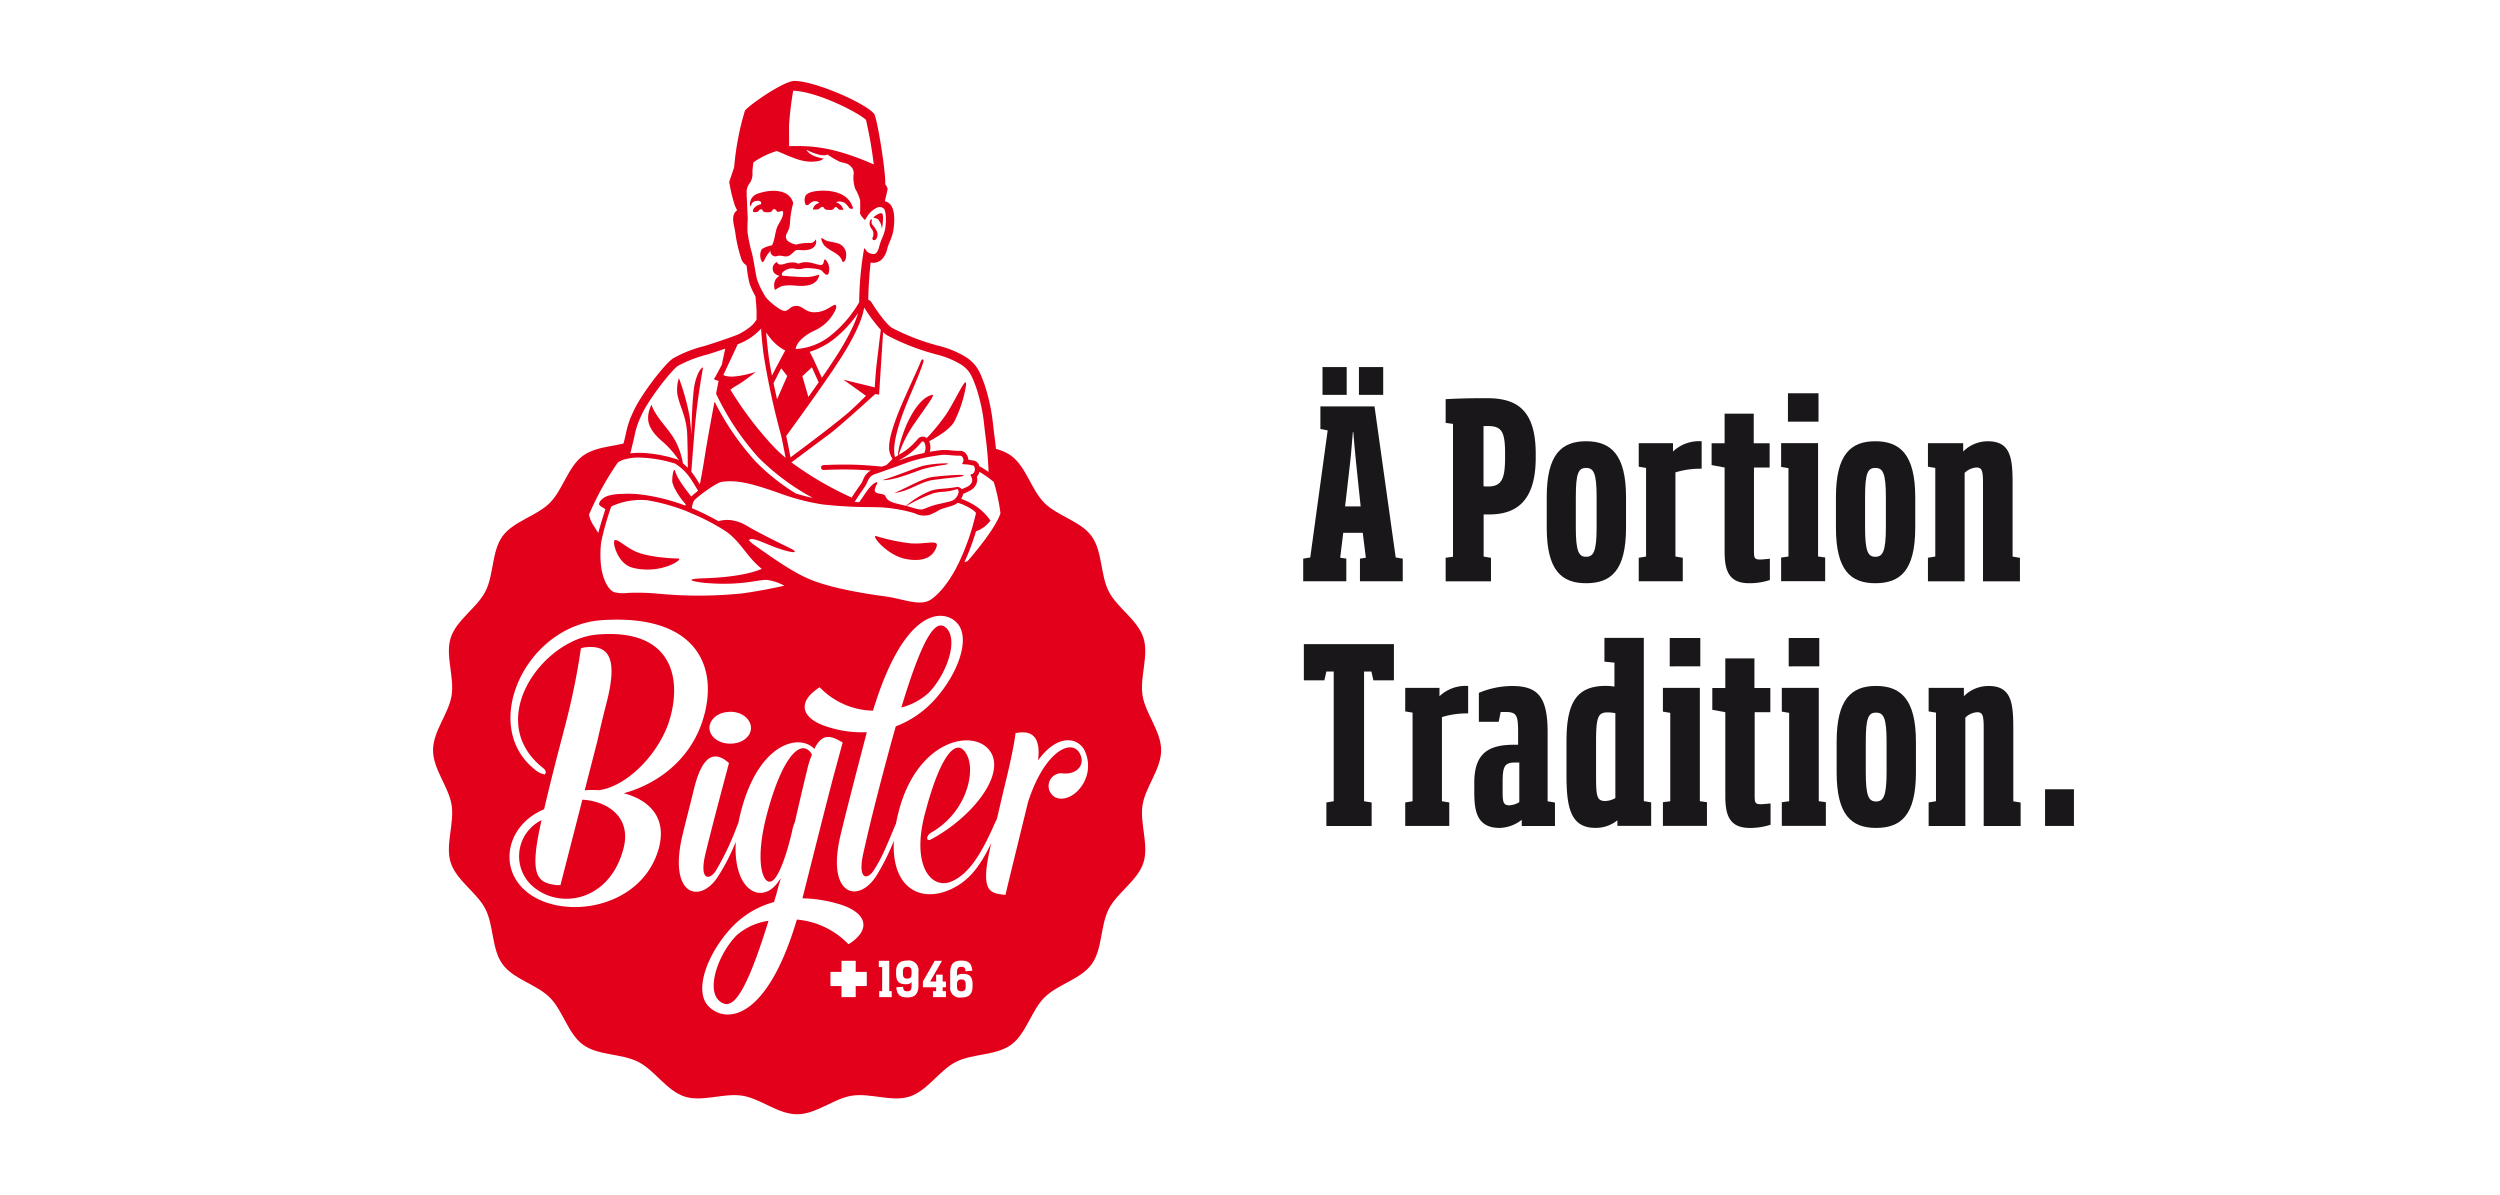 <?xml version="1.0" encoding="UTF-8"?>
<svg xmlns="http://www.w3.org/2000/svg" xmlns:xlink="http://www.w3.org/1999/xlink" width="500" height="239" viewBox="0 0 500 239">
  <rect x="0" y="0" width="500" height="239" fill="#333333" stroke="none"/>
  <defs>
    <clipPath id="clip-Bigler">
      <rect width="500" height="239"></rect>
    </clipPath>
  </defs>
  <g id="Bigler" clip-path="url(#clip-Bigler)">
    <rect width="500" height="239" fill="#fff"></rect>
    <g id="BIGLER_LOGO_MIT-KONTUR-und-Claim_d_pos" transform="translate(61.491 14.802)">
      <g id="Ebene_2" data-name="Ebene 2" transform="translate(23.72 -0.05)">
        <g id="Gruppe_233" data-name="Gruppe 233">
          <path id="Pfad_1337" data-name="Pfad 1337" d="M97.924,209.446c-2.423,0-4.613-1.045-6.732-2.063a16.883,16.883,0,0,0-4.436-1.667,17.53,17.53,0,0,0-4.874.219c-2.3.3-4.662.629-6.9-.1-2.282-.742-4.033-2.409-5.729-4.026a17.349,17.349,0,0,0-3.73-2.988,17.281,17.281,0,0,0-4.662-1.293c-2.282-.424-4.648-.855-6.562-2.253s-3.066-3.518-4.175-5.566a17.248,17.248,0,0,0-2.649-4.019,17.248,17.248,0,0,0-4.019-2.649c-2.048-1.109-4.168-2.246-5.566-4.175s-1.83-4.274-2.253-6.562a17.406,17.406,0,0,0-1.293-4.669,16.97,16.97,0,0,0-2.988-3.73c-1.618-1.7-3.285-3.44-4.026-5.729-.728-2.232-.41-4.606-.1-6.9a17.529,17.529,0,0,0,.219-4.874,17.231,17.231,0,0,0-1.667-4.436c-1.017-2.119-2.063-4.3-2.063-6.732s1.045-4.613,2.063-6.732a16.975,16.975,0,0,0,1.667-4.436,17.529,17.529,0,0,0-.219-4.874c-.3-2.3-.622-4.669.1-6.9.742-2.282,2.409-4.033,4.026-5.729a17.348,17.348,0,0,0,2.988-3.73,17.26,17.26,0,0,0,1.293-4.669c.424-2.282.862-4.648,2.253-6.562s3.518-3.066,5.566-4.175a17.248,17.248,0,0,0,4.019-2.649,17.151,17.151,0,0,0,2.649-4.026c1.109-2.048,2.246-4.168,4.175-5.566s4.281-1.829,6.569-2.253c.4-.078.812-.148,1.208-.233.134-.551.219-.947.29-1.286a18.7,18.7,0,0,1,1.441-4.281c1.384-3.249,6.28-9.84,8.441-11.373a25.456,25.456,0,0,1,6.7-2.7c.3-.092.565-.17.749-.226,3.044-.975,5.609-1.893,6.011-2.1,2.056-1.123,2.486-1.745,2.691-2.048,0-.007.014-.021.021-.028,0-.3.014-.671.007-.982-.007-.848-.134-2.225-.191-2.811a15.483,15.483,0,0,1-1.1-2.409,21.253,21.253,0,0,1-.622-3.369l-.064-.141a3.388,3.388,0,0,1-1-1.554,29.158,29.158,0,0,1-1.264-5.545l-.064-.374c-.049-.2-.106-.494-.155-.8a5,5,0,0,1,.3-3.68v-.021c-.2-.389-.487-1.243-1.208-4.817l-.141-.678.982-2.924.162-1.095a56.294,56.294,0,0,1,2.1-10.5c.48-1.582,8.413-6.845,11.125-7a13.866,13.866,0,0,1,2.8.36,9.006,9.006,0,0,1,1.074.268c4.591,1.222,11.549,4.38,13.237,6.449,1.017,1.173,2.465,11.62,2.543,14.544a5.657,5.657,0,0,1,.41.862l.127.353-.071.374c-.078.41-.177.883-.318,1.49,2.126,1.526,1.716,5.4,1.434,7a10.93,10.93,0,0,1-.756,2.324,9.323,9.323,0,0,0-.417,1.151c-.692,2.889-2.338,3.708-3.454,3.92-.141,1.483-.275,3.362-.325,5.34a3.254,3.254,0,0,1,.466.565,20.081,20.081,0,0,0,3.624,4.613,43.04,43.04,0,0,0,8.5,3.3l.417.12a20.428,20.428,0,0,1,6.039,2.529,9.957,9.957,0,0,1,3.92,5.5l.177.452a38.675,38.675,0,0,1,1.808,8.307c.057.544.134,1.215.226,1.964.085.7.17,1.42.254,2.147a9.513,9.513,0,0,1,2.571,1.293c1.928,1.4,3.066,3.518,4.175,5.566a17.248,17.248,0,0,0,2.649,4.019,17.248,17.248,0,0,0,4.019,2.649c2.048,1.109,4.168,2.253,5.566,4.175s1.829,4.274,2.253,6.562a17.406,17.406,0,0,0,1.293,4.669,16.97,16.97,0,0,0,2.988,3.73c1.618,1.7,3.285,3.44,4.026,5.729.728,2.232.41,4.606.1,6.9a17.529,17.529,0,0,0-.219,4.874,17.231,17.231,0,0,0,1.667,4.436c1.017,2.119,2.063,4.3,2.063,6.732s-1.045,4.613-2.063,6.732a16.974,16.974,0,0,0-1.667,4.436h0a17.529,17.529,0,0,0,.219,4.874c.3,2.3.622,4.669-.1,6.9-.742,2.282-2.409,4.033-4.026,5.729a17.349,17.349,0,0,0-2.988,3.73,17.26,17.26,0,0,0-1.293,4.669c-.424,2.282-.862,4.648-2.253,6.562s-3.518,3.066-5.566,4.175a11.956,11.956,0,0,0-6.668,6.668c-1.109,2.048-2.253,4.168-4.175,5.566s-4.274,1.829-6.562,2.253a17.281,17.281,0,0,0-4.662,1.293,16.969,16.969,0,0,0-3.73,2.988c-1.688,1.618-3.44,3.285-5.729,4.026-2.232.728-4.606.41-6.9.1a17.529,17.529,0,0,0-4.874-.219,17.232,17.232,0,0,0-4.436,1.667c-2.119,1.017-4.3,2.063-6.725,2.063Zm-12.545-6.612a11.158,11.158,0,0,1,1.815.134,19.4,19.4,0,0,1,5.206,1.907c1.921.918,3.737,1.787,5.524,1.787s3.6-.869,5.524-1.787a19.074,19.074,0,0,1,5.206-1.907,19.832,19.832,0,0,1,5.672.212c2.077.275,4.04.544,5.672.007,1.681-.544,3.129-1.928,4.662-3.391a19.517,19.517,0,0,1,4.387-3.454,19.556,19.556,0,0,1,5.425-1.547c2.07-.381,4.026-.742,5.425-1.766s2.359-2.783,3.362-4.641a19.716,19.716,0,0,1,3.129-4.669,19.367,19.367,0,0,1,4.669-3.129c1.858-1,3.61-1.95,4.641-3.362s1.384-3.362,1.766-5.432a19.8,19.8,0,0,1,1.547-5.425,19.318,19.318,0,0,1,3.454-4.387c1.462-1.533,2.847-2.981,3.391-4.662.53-1.632.268-3.6-.007-5.672a19.842,19.842,0,0,1-.212-5.672,19.4,19.4,0,0,1,1.907-5.206c.918-1.921,1.787-3.737,1.787-5.524s-.869-3.6-1.787-5.524a19.073,19.073,0,0,1-1.907-5.206,19.833,19.833,0,0,1,.212-5.672c.275-2.077.537-4.04.007-5.672-.544-1.681-1.928-3.129-3.391-4.662a19.516,19.516,0,0,1-3.454-4.387,19.555,19.555,0,0,1-1.547-5.425c-.381-2.07-.742-4.026-1.766-5.432s-2.783-2.359-4.641-3.362a19.717,19.717,0,0,1-4.669-3.129,19.367,19.367,0,0,1-3.129-4.669c-1-1.858-1.95-3.61-3.362-4.641a7.959,7.959,0,0,0-2.592-1.144l-.911-.254-.1-.939c-.106-1.024-.233-2.048-.346-3-.092-.791-.177-1.476-.233-2.034a36.674,36.674,0,0,0-1.646-7.6l-.177-.459c-.685-1.808-1.137-3-2.889-4.2a18,18,0,0,0-5.22-2.147l-.431-.12a45.452,45.452,0,0,1-9.246-3.638c-1.851-1.2-4.45-5.453-4.478-5.5l-.819-.353-.049-.89v-.438c.057-2.825.29-5.481.473-7.2l.162-1.533,1.512.325c.954.2,1.49-.89,1.716-1.815a11.012,11.012,0,0,1,.537-1.526,9.113,9.113,0,0,0,.6-1.78c.374-2.161.141-3.949-.318-4.266a1.407,1.407,0,0,0-.389-.184l-1.264-.381.318-1.286c.191-.77.346-1.427.466-2a2.815,2.815,0,0,0-.17-.268l-.3-.417.042-.509c.148-1.893-1.413-11.641-1.992-13.167C110.929,7.48,105.32,4.6,100.4,3.3a6.777,6.777,0,0,0-.862-.212,11.115,11.115,0,0,0-2.2-.311c-1.554.092-7.48,4.055-8.6,5.248a53.406,53.406,0,0,0-2.006,10.652l-.155.622-.8,2.395a30.729,30.729,0,0,0,.961,4.1l.968,1.95-1,.685c-.36.247-.127,1.286-.028,1.731.064.353.113.586.162.812l.078.445a28.271,28.271,0,0,0,1.109,4.98l.049.134a.738.738,0,0,0,.191.36l.841.706.148,1.081a20.878,20.878,0,0,0,.523,2.981A14.266,14.266,0,0,0,90.8,43.837l.134.24.028.275c.007.085.219,2.119.233,3.341,0,.558-.014,1.307-.021,1.533l-.014.494-.325.374c-.064.078-.113.148-.162.219-.353.509-1.01,1.462-3.652,2.9-1.01.551-6.442,2.289-6.492,2.31-.2.064-.473.148-.8.247a25.37,25.37,0,0,0-5.884,2.3c-1.49,1.052-6.145,7.043-7.495,10.193a15.7,15.7,0,0,0-1.279,3.758c-.078.374-.17.819-.325,1.441l-.4,1.611-.834.191c-.706.162-1.434.3-2.161.431a13.5,13.5,0,0,0-5.439,1.773c-1.413,1.031-2.359,2.783-3.362,4.641a19.717,19.717,0,0,1-3.129,4.669,19.367,19.367,0,0,1-4.669,3.129c-1.858,1-3.61,1.95-4.641,3.362s-1.384,3.355-1.766,5.425a19.8,19.8,0,0,1-1.547,5.425,19.318,19.318,0,0,1-3.454,4.387c-1.462,1.533-2.847,2.981-3.391,4.662-.53,1.632-.268,3.6.007,5.672a19.842,19.842,0,0,1,.212,5.672,19.4,19.4,0,0,1-1.907,5.206c-.918,1.921-1.787,3.737-1.787,5.524s.869,3.6,1.787,5.524a19.074,19.074,0,0,1,1.907,5.206,19.832,19.832,0,0,1-.212,5.672c-.275,2.077-.537,4.04-.007,5.672.544,1.681,1.928,3.129,3.391,4.662a19.516,19.516,0,0,1,3.454,4.387,19.555,19.555,0,0,1,1.547,5.425c.381,2.07.742,4.026,1.766,5.432s2.783,2.359,4.641,3.362a19.717,19.717,0,0,1,4.669,3.129,19.367,19.367,0,0,1,3.129,4.669c1,1.858,1.95,3.61,3.362,4.641s3.355,1.384,5.425,1.766a19.73,19.73,0,0,1,5.425,1.547A19.318,19.318,0,0,1,71.16,199.8c1.533,1.462,2.981,2.847,4.662,3.391,1.632.53,3.6.268,5.672-.007a29.307,29.307,0,0,1,3.864-.346ZM112.243,8.822a.1.1,0,0,0,.028.028C112.264,8.843,112.257,8.829,112.243,8.822ZM88.812,7.8Z" transform="translate(-23.72 0.05)" fill="#fff"></path>
          <g id="Gruppe_232" data-name="Gruppe 232" transform="translate(1.392 1.427)">
            <path id="Pfad_1338" data-name="Pfad 1338" d="M171.316,161.213c0,3.8-3.143,7.311-3.715,10.949-.586,3.737,1.314,8.039.17,11.556-1.166,3.581-5.241,5.948-6.93,9.253-1.709,3.341-1.236,8.024-3.426,11.041s-6.809,4.019-9.451,6.661-3.631,7.247-6.661,9.451-7.7,1.724-11.041,3.426-5.672,5.764-9.253,6.93c-3.518,1.144-7.827-.756-11.556-.17-3.638.572-7.148,3.716-10.949,3.716s-7.311-3.143-10.949-3.716c-3.737-.586-8.039,1.314-11.556.17-3.581-1.166-5.948-5.241-9.253-6.93-3.341-1.709-8.024-1.236-11.041-3.426s-4.019-6.809-6.661-9.451-7.247-3.631-9.451-6.661c-2.19-3.009-1.724-7.7-3.426-11.041-1.688-3.306-5.764-5.672-6.93-9.253-1.144-3.518.756-7.827.17-11.556-.572-3.638-3.716-7.148-3.716-10.949s3.143-7.311,3.716-10.949c.586-3.737-1.314-8.039-.17-11.556,1.166-3.581,5.241-5.948,6.93-9.253,1.709-3.341,1.236-8.024,3.426-11.041s6.809-4.019,9.451-6.661,3.631-7.247,6.661-9.451c3.009-2.19,7.7-1.724,11.041-3.426s5.672-5.764,9.253-6.93c3.518-1.144,7.827.756,11.556.17S94.7,88.4,98.5,88.4s7.311,3.143,10.949,3.716c3.737.586,8.039-1.314,11.556-.17,3.581,1.166,5.948,5.241,9.253,6.93,3.341,1.709,8.024,1.236,11.041,3.426s4.019,6.809,6.661,9.451,7.247,3.631,9.451,6.661c2.19,3.009,1.724,7.7,3.426,11.041,1.688,3.306,5.764,5.672,6.93,9.253,1.144,3.518-.756,7.827-.17,11.556C168.172,153.9,171.316,157.413,171.316,161.213Z" transform="translate(-25.69 -27.348)" fill="#e2001a"></path>
            <g id="Gruppe_229" data-name="Gruppe 229" transform="translate(15.298 106.986)">
              <path id="Pfad_1339" data-name="Pfad 1339" d="M106.337,186.687c2.091.706,4.542.1,5.552-1.519.947-1.618.042-3.525-2.048-4.295-2.034-.706-4.542-.042-5.489,1.575-1.01,1.618-.042,3.525,1.992,4.231Z" transform="translate(-63.967 -161.405)" fill="#fff"></path>
              <path id="Pfad_1340" data-name="Pfad 1340" d="M127.541,221.217a27.717,27.717,0,0,0-7.53-1.222c1.349-5.319,5.4-21.481,6.456-25.309l1.589-5.863s-.24-.12-.657-.353c-1.914-1.067-3.532-1.356-5.008,1.639-3-3.15-11.175-1.208-14.7,12.609-.2.777-.367,1.519-.509,2.246-.1.219-.2.466-.318.749a53.077,53.077,0,0,1-4.2,8.808c-1.307,1.978-3.334,1.865-2.048-3.461,1.7-7.007,4.584-17.589,4.7-18.126,0,0-.36-.3-.841-.657-1.914-1.243-4.365-1.356-6.124,5.7-.643,2.691-1.935,7.657-2.289,9.211-3.052,12.5,3.645,14.085,7.2,8.222a41.609,41.609,0,0,0,3.419-6.711c-.586,9.578,4.938,12.623,8.293,8.272l.713-1.017c-.3,1.074-.65,2.211-.939,3.412a11.308,11.308,0,0,0-.41,1.377,18.051,18.051,0,0,0-8.519,5.114c-4.754,5.1-7.593,12.517-4.648,15.667,3.362,3.567,11.662,3.172,17.723-17.278a16.276,16.276,0,0,1,10.3,4.909c.057.064.24-.12.537-.3,4.111-2.889,2.9-6.047-2.183-7.636ZM103.376,240.5c-2.7-2.38-.1-9.494,3.468-13.1a12.2,12.2,0,0,1,6.379-2.9C108.214,240.72,105.657,242.464,103.376,240.5Zm15.13-35.8a8.83,8.83,0,0,0-.586,1.978c-1.116,4.726-2.352,8.024-3.426,9.338-1.957,2.515-4.429-2.253-1.554-12.969,3-11.3,6.8-15.265,8.907-11.924a.178.178,0,0,0,.064.12,19.449,19.449,0,0,0-1,3.228C120.088,197.822,119.325,201.113,118.506,204.7Z" transform="translate(-61.422 -163.498)" fill="#fff"></path>
              <path id="Pfad_1341" data-name="Pfad 1341" d="M186.84,180.215c-1.681-2.8-5.686-2.84-9.246,2.133.579-4.606-1.158-5.969-4.026-5.538a2.543,2.543,0,0,1-.48.064s-.226,2.748-2.338,11.238l-1.392,5.955c-.177.332-.388.77-.636,1.342-3.066,6.986-5.552,9.8-8.222,11.055-4.1,1.978-8.406-2.882-5.474-13.675,3.157-12.037,6.541-15.5,8.462-11.281,1.5,3.327-.191,11.189-7.254,15.272-1.067.6-1.123,1.971.064,1.307,8.074-4.387,14.523-12.566,11.945-17.193-2.818-5.107-14.65-3.207-18.514,11.627-.219.848-.4,1.653-.544,2.43-.078.17-.155.353-.24.558-1.893,4.549-2.663,6.414-4.2,8.808-1.307,2.034-3.278,1.921-2.1-3.4.664-2.818,1.328-6.287,5.036-20.125h0c.17-.622.339-1.25.516-1.907l.939-3.348a20.019,20.019,0,0,0,7.565-5.107c4.754-5.107,7.594-12.524,4.648-15.618-2.7-2.854-10.468-3.122-16.769,17.582a15.114,15.114,0,0,1-10.652-4.676,3.3,3.3,0,0,0-.537.36c-4.111,2.889-2.9,6.047,2.183,7.579a22.023,22.023,0,0,0,7.77,1.045.47.47,0,0,0-.057.24c-.3,1.151-.65,2.465-1.01,3.864h0c-1.434,5.5-3.143,12.128-4.132,16.254-3.052,12.446,3.588,14.092,7.2,8.222a45.056,45.056,0,0,0,3.412-6.866c-.509,9.437,5.319,12.467,11.33,9.727,3.68-1.674,5.856-4.528,8.152-9.261l-.127.551c-1.935,8.378-.615,9.444,2.373,9.734a4.289,4.289,0,0,0,.6.057c.29-1.377,3.694-15.2,4.521-18.606,3.3-10.108,8.547-12.58,10.228-9.84,1.448,2.38-.516,4.542-3.447,4.139a2.547,2.547,0,0,0-2.133,4.132c1.2,1.611,3.829,1.06,5.488-.862a7.073,7.073,0,0,0,1.1-7.947Zm-27.7-24.448c2.7,2.38.1,9.5-3.468,13.1a13,13,0,0,1-5.425,2.9c4.825-15.978,7.212-17.419,8.886-15.992Z" transform="translate(-71.883 -153.428)" fill="#fff"></path>
              <path id="Pfad_1342" data-name="Pfad 1342" d="M86.334,173.433c-2.154,8.455-8.858,13.81-16.126,15.794,5.4,1.462,8.7,5.128,6.937,11.245-3.624,12.383-20.358,14.41-27.033,7.869-4.874-4.676-3.186-12.828,4.153-15.907,1.844-7.834,3.228-12.927,4.076-16.218a141.172,141.172,0,0,0,3.292-15.971s.233-.078.551-.155c5.552-.805,6.739,2.783,4.507,11.323-.459,1.724-1.229,4.938-1.766,7.36l-2.536,9.868a17.073,17.073,0,0,1,2.818-.014c6.018-.812,12.559-7.954,14.332-14.693,2.31-8.618-.367-17.695-14.728-16.437-10.864.947-22.66,17.151-10.807,26.644,1.024.777.4,1.328.4,1.328a4.277,4.277,0,0,1-2.119-1.088c-10.913-8.872-1.582-28.735,13.541-29.767C84,153.38,89.032,163.1,86.341,173.441ZM53.728,194.78v-.155A8.037,8.037,0,0,0,51.517,207.4c5.34,5.3,15.738,3.687,18.585-6.965,1.851-6.746-3.638-9.7-8.18-9.91l-4.387,17.087h-.706c-3.913-.452-5.644-1.773-3.108-12.821Z" transform="translate(-47.348 -153.746)" fill="#fff"></path>
            </g>
            <path id="Pfad_1343" data-name="Pfad 1343" d="M145.482,253.321h-2.211V251.11h-2.84v2.211H138.22v2.84h2.211v2.211h2.84v-2.211h2.211Z" transform="translate(-58.732 -75.125)" fill="#fff"></path>
            <g id="Gruppe_231" data-name="Gruppe 231" transform="translate(29.383)">
              <path id="Pfad_1344" data-name="Pfad 1344" d="M151.454,81.048c-.162-.184-.41-.424-.657-.657a70.316,70.316,0,0,0-.664-7.834c-.092-.763-.177-1.455-.233-2.013a38.048,38.048,0,0,0-1.724-7.954L148,62.132c-.721-1.907-1.293-3.412-3.4-4.853a19.246,19.246,0,0,0-5.63-2.338l-.424-.12a44.215,44.215,0,0,1-8.865-3.468c-1.166-.763-3.1-3.5-4.048-5.051a1.286,1.286,0,0,0-.572-.509.638.638,0,0,1-.1-.042v-.374c.057-2.818.29-5.446.466-7.085a2.819,2.819,0,0,0,.558.057c.784,0,2.2-.381,2.8-2.91a9.464,9.464,0,0,1,.487-1.356,10.305,10.305,0,0,0,.671-2.041c.177-1.01.65-4.57-.89-5.644a2.864,2.864,0,0,0-.784-.374c.247-1,.438-1.808.565-2.486a3.714,3.714,0,0,0-.487-.918c.17-2.169-1.625-13.379-2.232-14.078-1.335-1.639-7.77-4.726-12.559-6a8.849,8.849,0,0,0-.982-.24,12.022,12.022,0,0,0-2.423-.332c-2.416.141-9.656,5.291-9.882,6.018a54.586,54.586,0,0,0-2.126,11.168l-.092.3h0v.021l-.911,2.72.064.311A31,31,0,0,0,98.3,26.983l.148.3c.085.177.184.374.283.565-1.144.777-.784,2.373-.6,3.186v.021c.049.275.1.537.155.791.021.113.042.24.064.374a28.039,28.039,0,0,0,1.2,5.291,2.1,2.1,0,0,0,.607,1l.261.226c.064.057.127.113.191.162.028.212.057.417.085.622a20.516,20.516,0,0,0,.565,3.129,17.516,17.516,0,0,0,1.137,2.416s.212,2.041.226,3.207c0,.537-.014,1.257-.021,1.476a3.534,3.534,0,0,0-.254.339c-.29.417-.826,1.194-3.179,2.479-.565.3-3.624,1.363-6.251,2.2-.2.064-.459.141-.777.24a24.7,24.7,0,0,0-6.287,2.5c-1.829,1.3-6.576,7.53-7.968,10.786a17.537,17.537,0,0,0-1.363,4.019c-.078.36-.17.791-.318,1.392-.268,1.081-.438,1.787-.544,2.232a15.156,15.156,0,0,0-1.441.629c-.664.381-.89.728-1.964,2.395l-.417.65c-1.031,1.6-4.436,7.749-4.542,8.957a6.335,6.335,0,0,0,1.229,3.362l.078.134a17.136,17.136,0,0,0,1.173,1.773,19.576,19.576,0,0,0-.162,4.1c.155,3.73,1.561,6.816,3.6,7.869.9.466,2.013.431,3.708.381a42.159,42.159,0,0,1,5.432.106c2.3.2,5.821.445,9.571.445a60.294,60.294,0,0,0,7.968-.466,113.441,113.441,0,0,0,13.266-2.7c4.761,1.844,12.037,2.917,14.94,3.292,1,.141,2,.367,2.967.593a19.6,19.6,0,0,0,4.2.657,5.58,5.58,0,0,0,3.334-.982c1.151-.812,3.355-2.79,5.58-7.021l1.286-.4a1.366,1.366,0,0,0,.593-.381c.233-.261,5.736-6.435,7.043-10.292C153.495,87.879,151.962,81.62,151.454,81.048Z" transform="translate(-67.288 -1.97)" fill="#e2001a"></path>
              <g id="Gruppe_230" data-name="Gruppe 230" transform="translate(1.815 1.964)">
                <path id="Pfad_1345" data-name="Pfad 1345" d="M144.7,85.6l-.763-.127s-7.085,6.484-9.451,8.222c-2.063,1.519-5.884,4.387-7.311,5.46h0a67,67,0,0,0,12.044,7.035c.381-.622.947-1.448,1.738-2.571a5.012,5.012,0,0,0,.537-.989,6.81,6.81,0,0,1,.339-.685,2.833,2.833,0,0,1,1.236-1.158c-.834-.071-1.731-.134-2.472-.162-3.4-.148-6.944.042-6.979.042a.488.488,0,0,1-.057-.975c.035,0,3.617-.2,7.071-.049,1.526.064,3.673.261,4.627.353.283-.1.586-.2.918-.325.41-.389.848-.819,1.123-1.123a.923.923,0,0,1,.085-.078c-.021-.035-.049-.071-.071-.113-.494-1.166-1.893-2.183,2.451-12.015,1.8-4.069,2.543-5.538,3.221-7.226.36-.911.735-.586.572-.057-.664,2.126-2.034,5.206-3.037,7.608-3.165,7.6-2.967,10.44-2.621,11.429.177-.113.389-.24.607-.381-.106-.9.883-4.881,2.6-7.933.643-1.137,2.232-3.737,4.238-4.139.678-.134-1.356,2.515-3.645,5.842a23.131,23.131,0,0,0-3.08,6.16,12.953,12.953,0,0,0,3.843-3.2,1.288,1.288,0,0,1,1.78-.162,40.217,40.217,0,0,0,3.949-4.86c1.928-2.96,4.139-8.1,3.892-5.637a25,25,0,0,1-2.359,7.24c-.876,1.5-3.256,2.967-5.008,3.885a3.111,3.111,0,0,1,.12,2.126c.841-.155,1.7-.283,2.508-.36a11.212,11.212,0,0,1,1.738.071,14.816,14.816,0,0,0,1.794.092,1.5,1.5,0,0,1,1.215.572,2.027,2.027,0,0,1,.452,1.2c.24.028.466.078.671.113.155.028.3.057.445.078a1.352,1.352,0,0,1,1.074,1.081c.586.332,1.236.735,1.865,1.173a74.364,74.364,0,0,0-.65-7.41c-.092-.777-.177-1.476-.233-2.041a35.31,35.31,0,0,0-1.618-7.5l-.177-.466c-.685-1.794-1.095-2.882-2.734-4.005a17.614,17.614,0,0,0-5.1-2.091l-.438-.127a45.494,45.494,0,0,1-9.345-3.687,6.633,6.633,0,0,1-.8-.643l-.8,12.5Z" transform="translate(-86.686 -24.814)" fill="#fff"></path>
                <path id="Pfad_1346" data-name="Pfad 1346" d="M169.82,117.537a10.75,10.75,0,0,1-2.642.523,9.988,9.988,0,0,0-1.928.261,32.254,32.254,0,0,0-5.51,2.578c.537.141.918.261,1.116.325s.353.1.509.141a4.368,4.368,0,0,0,1.441.24,3.39,3.39,0,0,0,.473-.127c.134-.049.268-.106.417-.162a13.4,13.4,0,0,1,1.928-.664c.417-.106.862-.2,1.3-.3.558-.127,1.088-.247,1.512-.36a2.239,2.239,0,0,0,1.731-1.865c0-.014.007-.035.007-.049a.941.941,0,0,0-.24-.593.927.927,0,0,1-.12.064Z" transform="translate(-96.249 -37.851)" fill="#fff"></path>
                <path id="Pfad_1347" data-name="Pfad 1347" d="M162.679,104.316c-.155-.261-.3-.254-.353-.247a.312.312,0,0,0-.2.071,13.9,13.9,0,0,1-4.189,3.489c-.148.092-.3.184-.452.275.53-.2,1.088-.4,1.667-.615a28.357,28.357,0,0,1,3.489-.925,2.376,2.376,0,0,0,.042-2.041Z" transform="translate(-95.585 -33.912)" fill="#fff"></path>
                <path id="Pfad_1348" data-name="Pfad 1348" d="M134.774,80.651c1.06-1.533,2.006-2.939,2.677-3.991.049-.071,3.489-5.192,4.556-8.95a23.38,23.38,0,0,1-4.683,5.086,15.3,15.3,0,0,1-4.994,2.663c.233.417.657,1.222,1.215,2.465l1.229,2.734Z" transform="translate(-88.201 -23.237)" fill="#fff"></path>
                <path id="Pfad_1349" data-name="Pfad 1349" d="M131.468,89c.685-.968,1.384-1.964,2.056-2.924l-1.349-3.009-1.914,1.773L131.468,89Z" transform="translate(-87.593 -27.747)" fill="#fff"></path>
                <path id="Pfad_1350" data-name="Pfad 1350" d="M137.437,87.748c2.056-1.724,4.2-3.942,4.2-3.942l-4.521-3.242s1.6.431,3.362.848c2.006.473,2.924.72,2.924.72s.148-2.515.332-4.217c.318-2.833.749-6.287.876-7.3a31.371,31.371,0,0,1-3.278-4.4.251.251,0,0,1-.064-.028c-.565,3.984-4.775,10.257-4.966,10.539-2.642,4.161-9.564,13.689-10.61,15.116.261,1.18.6,2.931.855,4.274,2.2-1.632,8.067-6.018,10.892-8.385Z" transform="translate(-86.251 -22.791)" fill="#fff"></path>
                <path id="Pfad_1351" data-name="Pfad 1351" d="M124.838,84.884l-1.215-1.554c-.742,1.413-1.377,2.677-1.533,2.988.226,1.088.473,2.183.713,3.235l2.034-4.669Z" transform="translate(-85.194 -27.823)" fill="#fff"></path>
                <path id="Pfad_1352" data-name="Pfad 1352" d="M121.115,74.661a14.714,14.714,0,0,1-1.095-1.441c.064.947.2,2.31.438,4.288.155,1.279.41,2.776.713,4.33.4-.784.954-1.858,1.519-2.9l1.137-2.126a9.26,9.26,0,0,1-2.712-2.147Z" transform="translate(-84.586 -24.855)" fill="#fff"></path>
                <path id="Pfad_1353" data-name="Pfad 1353" d="M109.437,81.714a13.736,13.736,0,0,0,1.512-.134,21.538,21.538,0,0,0,3.44-.826s-1.236,1.01-2.571,1.928c-.565.4-1.2.777-1.745,1.081l-.77.551a70.154,70.154,0,0,0,8.385,11.125,26.485,26.485,0,0,0,2.656,2.5c-.283-1.483-.657-3.4-.911-4.507a152.266,152.266,0,0,1-3.489-16.141c-.332-2.7-.459-4.259-.494-5.192a11.7,11.7,0,0,1-4.7,3.143c-.593,1.37-2.479,5.27-2.854,6.16a4.041,4.041,0,0,0,1.54.3Z" transform="translate(-81.024 -24.526)" fill="#fff"></path>
                <path id="Pfad_1354" data-name="Pfad 1354" d="M90.976,99.946a3.912,3.912,0,0,1,.339.212,19.027,19.027,0,0,0-3.5-3.949c-3.327-2.9-3.016-4.909-2.048-7.233,1.123,3.059,3.878,5.036,5.185,8.046a14.7,14.7,0,0,1,1.123,3.7,11.55,11.55,0,0,1,.968.89c0-1.95-.021-4.514-.113-6.718-.148-3.6-1.483-5.411-1.971-8.046a7.435,7.435,0,0,1,.318-3.186,46.89,46.89,0,0,1,2.14,7.728c.2,1.554.374,3.631.374,3.631a89.234,89.234,0,0,1,.445-8.943c.226-2.027,1.038-4.274,1.879-4.556,0,0-.968,5.043-1.547,10.864-.254,2.557-.572,6.944-.812,10.023.254.318.516.664.77,1.045.325.48.664,1.038.932,1.483.233-1.144.593-3.059,1.031-5.87.417-2.663,1.166-6.774,1.914-10.7a53.655,53.655,0,0,0,8.123,11.9,41.635,41.635,0,0,0,8.123,6.477c1.137.353,2.289.664,3.433.9a46.875,46.875,0,0,1-10.85-8.031A53.139,53.139,0,0,1,98.711,86.8c.17-.89.339-1.759.5-2.585-.544-.113-1.01-.275-.876-.438.177-.219.8-1.441,1.526-2.776.3-1.483.544-2.635.685-3.221-1.455.494-2.79.925-2.9.961-.2.064-.48.148-.812.247a25.467,25.467,0,0,0-5.771,2.246c-1.42,1-6.061,6.986-7.353,10.023a15.944,15.944,0,0,0-1.257,3.687c-.078.374-.177.826-.325,1.448-.29,1.187-.466,1.914-.572,2.338a17.888,17.888,0,0,1,1.822-.12,26.516,26.516,0,0,1,7.579,1.328Z" transform="translate(-73.293 -26.194)" fill="#fff"></path>
                <path id="Pfad_1355" data-name="Pfad 1355" d="M71.964,118.165c-.283-.325.148-1.321,1.6-1.865a9.714,9.714,0,0,1,2.734-.4,21.935,21.935,0,0,1,4.344.162,38.7,38.7,0,0,1,8.455,2.161c.035-.085.071-.184.12-.283a.907.907,0,0,1-.162-.134c-.8-.855-2.6-3.412-2.557-4.634s.353-2.769.615-1.773c.389,1.455,2.352,3.949,3.193,5.015.353-.332.834-.735,1.363-1.151-.12-.212-.784-1.349-1.363-2.218a10.224,10.224,0,0,0-3.242-3.221,26.1,26.1,0,0,0-7.078-1.2,9.856,9.856,0,0,0-2.84.332.465.465,0,0,1-.219.021,10.389,10.389,0,0,0-1.045.452c-.275.155-.389.325-1.342,1.808l-.424.65a60.133,60.133,0,0,0-4.259,8.144,6.048,6.048,0,0,0,1,2.3l.078.134c.268.466.544.883.784,1.222.353-1.4.876-3.059,1.4-4.7-.212-.283-.805-.452-1.137-.834Z" transform="translate(-69.857 -35.251)" fill="#fff"></path>
                <path id="Pfad_1356" data-name="Pfad 1356" d="M181.754,114.674l-.071-.071a.911.911,0,0,1-.113-.064,21.809,21.809,0,0,0-2.705-1.9,1.859,1.859,0,0,1-.509.982,1.8,1.8,0,0,1,.078.812,2.621,2.621,0,0,1-1.307,1.907c-.268.162-1.088.537-1.5.72a3.246,3.246,0,0,1-.41,1,12.234,12.234,0,0,1,1.716.742,10.952,10.952,0,0,1,4.146,3.6,6.025,6.025,0,0,1-2.889,2.147,46.174,46.174,0,0,1-2.317,6.167l.622-.191c.706-.805,5.489-6.3,6.59-9.564a37.115,37.115,0,0,0-1.342-6.287Z" transform="translate(-100.794 -36.43)" fill="#fff"></path>
                <path id="Pfad_1357" data-name="Pfad 1357" d="M168.628,111.667a.417.417,0,0,1,.042-.028,1.083,1.083,0,0,0,.417-1.137c-.042-.29-.177-.516-.318-.537s-.318-.049-.494-.085a6.53,6.53,0,0,0-.918-.127c-.2-.007-.487-.021-.607-.042-.148-.021-.177-.127-.1-.247a1.1,1.1,0,0,0,.177-.607,1.086,1.086,0,0,0-.226-.615.526.526,0,0,0-.445-.226,18.179,18.179,0,0,1-1.907-.1,10.129,10.129,0,0,0-1.561-.071,34.227,34.227,0,0,0-6.845,1.448c-.735.268-1.434.53-2.084.77-.883.325-3.758,1.349-4.012,1.427-1.18.36-1.483.6-1.851,1.187a5.135,5.135,0,0,0-.275.558,6.086,6.086,0,0,1-.629,1.158c-.954,1.349-1.575,2.282-1.921,2.889.3.007.607.021.9.028.841-1.045,1.921-3.15,3.157-3.85.636-.36.544-.057.261.494-1.187,2.317,1.6,1.194,1.879,2.26.3.586.7,1.052,2.67,1.49.544.12,1.01.24,1.406.339A17.775,17.775,0,0,1,160.37,115a9.4,9.4,0,0,1,1.872-.346c.36-.028.939-.078,1.441-.127.8-.078,1.328-.162,1.851-.261a.942.942,0,0,1,.141,0,.4.4,0,0,1,.092,0,1.326,1.326,0,0,1,.735.459c.5-.226,1.095-.5,1.271-.607a1.742,1.742,0,0,0,.791-.939,1.7,1.7,0,0,0-.311-1.236c-.071-.106.134-.268.374-.268ZM150.573,112.9c2.07-.544,6.838-2.515,8.166-2.854a22.415,22.415,0,0,1,3.913-.487c1.236-.078,1.667.1-.085.36a27.517,27.517,0,0,0-3.6.713c-1.54.417-5.955,2.416-8.4,2.26Zm15.462-.664c-.24.035-.516.071-.8.106-2.112.226-4.584.494-5.192.664-2.818.8-4.464,2.225-7.05,2.444,2.176-.826,5.149-2.649,7.233-3.1.622-.134,2.218-.283,3.793-.4h0s1.406-.092,2.161-.1c.947-.007.918.226-.148.374Z" transform="translate(-91.942 -35.018)" fill="#fff"></path>
                <path id="Pfad_1358" data-name="Pfad 1358" d="M152.124,119.647a3.428,3.428,0,0,1-1.123.579c-.749.254-2.027.593-2.43.791a12.422,12.422,0,0,1-1.971,1,4.091,4.091,0,0,1-3.059-.283,29.86,29.86,0,0,0-6.435-1.166c-.607-.042-1.441-.057-2.493-.071a87.579,87.579,0,0,1-9.487-.53,44.607,44.607,0,0,1-9.027-2.4c-4.026-1.37-7.827-2.67-11.217-2.1-.911.155-4.076,2.366-5.4,3.638a2.766,2.766,0,0,0-.381.911,5.59,5.59,0,0,0-.127.685,51.387,51.387,0,0,1,5.3,2.607,6.8,6.8,0,0,1,2.169-.233,7.989,7.989,0,0,1,3.334,1.052c2.741,1.639,7.636,4.005,8.823,4.577,1.7.819,1.257,1.222-2.006.162-2.9-.939-5.63-2.592-6.223-1.745a9.8,9.8,0,0,0,.855.784c.17.12.339.24.5.353,3.977,2.811,7.735,5.467,11.288,6.866,4.577,1.8,11.761,2.854,14.636,3.228,1.088.155,2.119.389,3.122.622,2.451.565,4.563,1.045,6.1-.042,1.067-.756,3.122-2.614,5.213-6.725a.4.4,0,0,1,.127-.24,48.43,48.43,0,0,0,3.581-10.235c-.028-.473-2.253-1.745-3.659-2.1Zm-4.245,8.893c-.53,1.413-1.858,3.044-5.884,2.38s-7.41-5.051-6.1-4.606a37.921,37.921,0,0,0,6.809,1.427C145.88,128,148.529,126.817,147.879,128.54Z" transform="translate(-78.405 -37.221)" fill="#fff"></path>
                <path id="Pfad_1359" data-name="Pfad 1359" d="M94.443,137.242c-2.07-.162-5.63-.8-.494-.968,6.477-.212,9.861-1.208,11.422-1.879-2.931-2.31-4.026-5.149-6.979-7.36-.12-.078-.233-.155-.353-.233-.565-.367-1.137-.706-1.7-1.031-.085-.049-.162-.092-.233-.134-1.173-.664-2.3-1.229-3.256-1.674h0L89.93,122.7a.3.3,0,0,1-.106-.028,39.111,39.111,0,0,0-7.4-2.006,14.022,14.022,0,0,0-7.106,1.222l-.155.268c-.028.092-.064.191-.092.29l-.028.092a52.536,52.536,0,0,0-1.808,6.541,2.108,2.108,0,0,0-.028.233l-.021.212v.014a20.118,20.118,0,0,0-.064,3.143c.12,3,1.2,5.609,2.628,6.35a7.314,7.314,0,0,0,2.825.177,44.577,44.577,0,0,1,5.644.113,85.7,85.7,0,0,0,17.144-.007c3.1-.417,6.124-1.017,8.512-1.554a10.269,10.269,0,0,0-3.384-1.144c-1.738-.155-4.916,1.18-12.044.622Zm-15-3.1c-2.953-.784-4.033-5.2-3.5-5.474.607-.3,2.041,1.307,4.33,2.324,1.886.841,5.722,1.293,8.4,1.335,1.236.021-3.532,3.334-9.239,1.815Z" transform="translate(-70.806 -38.766)" fill="#fff"></path>
                <path id="Pfad_1360" data-name="Pfad 1360" d="M114.713,35.224v.127h0v.141h0a20.009,20.009,0,0,0-.042,2.458,31.287,31.287,0,0,0,.911,4.3c.071.311.134.593.184.848.007.035.014.078.021.12.028.127.049.268.078.4a.311.311,0,0,0,.014.071h0c.24,1.307.494,2.9.643,3.5a6.859,6.859,0,0,0,.311.89c.064.17.141.346.226.537.2.452.438.918.678,1.335.2.36.36.643.438.77a4.477,4.477,0,0,0,.36.48,12.707,12.707,0,0,0,2.712,2.2c1.7.968,1.582-.812,3.327-.706,1.441.085,1.731,1.7,4.549,1.158a3.991,3.991,0,0,0,.629-.184c1.229-.4,2.2-1.349,2.5-1.173.36.2.113,1-.551,1.992a8.35,8.35,0,0,1-3.5,3.073c-1.554.678-3.694,2.147-3.906,3.737.049,0,.1.007.141.007h.007A12.2,12.2,0,0,0,131.5,58.45a23.654,23.654,0,0,0,5.5-6.477,65.384,65.384,0,0,1,.855-9.967l.162-.9.544.706a2,2,0,0,0,1.5.5c.417-.12.756-.671.975-1.6a11.365,11.365,0,0,1,.565-1.6,8.882,8.882,0,0,0,.572-1.7c.4-2.317.042-3.92-.219-4.139a1.184,1.184,0,0,0-1.349-.247,4.7,4.7,0,0,0-1.752,1.4c-.509.777-.692,1.1-.692,1.1s-.932-.9-.989-1.363a26.068,26.068,0,0,0,.014-2.621,9.173,9.173,0,0,0-.975-2.275,6.8,6.8,0,0,1-.339-2.776,1.848,1.848,0,0,0-.615-1.766c-.664-.685-1.4-.544-2.275-.932a18.855,18.855,0,0,1-2.324-1.384s-.5.36-1.822,0a12.407,12.407,0,0,1-2.423-.968,3.332,3.332,0,0,0,1.808,1.349,8.1,8.1,0,0,0,1.674.431,2.252,2.252,0,0,1-1.229.523c-2.359.4-4.182-.417-5.87-1.067-.325-.127-1.2-.551-2.282-.961a16.326,16.326,0,0,0-4.6,2.225c-.021.014-.035.028-.057.042a17.463,17.463,0,0,0-.212,1.978,3.188,3.188,0,0,1-.6,2.26,2.834,2.834,0,0,0-.537,2.013c-.021.346.021,1.067.064,1.844.042.989.106,2.578.148,3.129Zm25.2-.3c.212-.2,1.109-.876,1.618-.749s.057,3.461-.028,2.931a2.9,2.9,0,0,0-.756-1.752c-.346-.275-1.045-.219-.834-.424Zm-.756.812c.148-.48.48-.381.389-.2a1.135,1.135,0,0,0,.049.883,4.774,4.774,0,0,1,.975,1.448,1.61,1.61,0,0,1-.148,1.406c-.367.558-.939.155-.742-.219a1.722,1.722,0,0,0-.127-1.7,1.689,1.689,0,0,1-.4-1.611Zm-8.222,10.292c-.254.939-.9.191-1.363-.332-.4-.452-2.409-.572-3.1-.565-.537,0-.947.219-1.611.212s-.876-.219-1.441-.141a2.733,2.733,0,0,0-1.752.791.77.77,0,0,0-.1.636c.572.064,1.985.2,3.814.275a8.678,8.678,0,0,0,3.624-.473s.007,2.345-3.73,2.26a15.228,15.228,0,0,1-1.554-.106l.014.014a7.315,7.315,0,0,0-2.26.155,7.412,7.412,0,0,0-1.286.742s-.275-.311-.17-1.307a2.008,2.008,0,0,1,1.045-1.5c-.473-.148-1.088-.424-1.236-.9a1.4,1.4,0,0,1,.72-1.865.762.762,0,0,0,.692.5c.678.049,1.293-.48,2.649-.431.445.014.89.3,1.088.212a3.756,3.756,0,0,1,1.9-.219c.7.042,1.815.509,2.451.523.855.014.431-1.519.989-1.01a2.736,2.736,0,0,1,.607,2.529Zm3.454-3.306a2.007,2.007,0,0,1-.233.911c-.17.275-.5.381-.579.028a2.5,2.5,0,0,0-.932-1.236c-.473-.4-1.6-.932-2.31-1.519-.53-.431-1.01-1.455-.89-1.709s.53.367,1.335.544,1.476.311,1.815.4a2.36,2.36,0,0,1,1.794,2.592ZM126.2,30.831c.367-1.187,3.355-1.286,4.747-1.13,4.182.473,4.62,3,4.86,3.482a.7.7,0,0,1-.812-.092,3.575,3.575,0,0,0-.862-.968c-.685-.516-1.893-.24-1.731-.148a2.476,2.476,0,0,1,1.06.721,3.881,3.881,0,0,1,.4.756s-.834.085-1-.113c-.29-.346-.53-.5-.664-.424a.1.1,0,0,1-.014.021h0s-.374.572-.777.565-.622-.014-.805-.021c-.65-.035-.671-.615-.883-.593a.906.906,0,0,0-.742.445,3.678,3.678,0,0,1-1.257.057,3.021,3.021,0,0,1,.29-.65c.4-.53,1.024-.593.975-.728a1.3,1.3,0,0,0-1.293-.162c-.438.155-.749.629-.989.685a.425.425,0,0,1-.431-.141,2.107,2.107,0,0,1-.064-1.568Zm-9.536-.572c2.048-.721,4.33-.876,5.884.078a3.107,3.107,0,0,1,1.264,1.808,17.572,17.572,0,0,0-.636,3.744c-.028,2.2-1.321,2.416-.629,3.617.233.41,1.681,1.095,2.176.841a9.245,9.245,0,0,1,2.543-.24c.939-.057,1.01-.968,1.1-.593.141.586.014,2.345-3.341,1.992-.9-.092-.819.24-1.773.975s-1.7-.071-2.656.24a1.01,1.01,0,0,1-1.335-1.13,4.274,4.274,0,0,1-.48.664c-.643.742-.9,2.225-1.307,1.455a2.615,2.615,0,0,1,.042-2.373,5.693,5.693,0,0,1,2.048-.756c.593-1.137.622-2.727,1.095-3.793.3-.664,1.462-2.239,1.045-3.044-.064-.12-1.024.275-1.144.064a1.355,1.355,0,0,0-.268-.353.662.662,0,0,0-.466-.12c-.148.085-.2.551-.713.6a3.668,3.668,0,0,1-1.024-.014c-.374-.035-.4-.48-.551-.516-.374-.085-.537.141-.713.332a.625.625,0,0,1-.424.2h-.268a1.772,1.772,0,0,1-.219-.021.067.067,0,0,1-.049-.014c-.155-.1-.12-.417.007-.622a1.977,1.977,0,0,1,.523-.523h.007c.057-.035.106-.071.155-.1a2.348,2.348,0,0,1,.713-.268c.2-.042.254-.692-.41-.713-1.582-.042-1.427,1.109-1.554,1.095-.092-.014-.134-.191-.141-.41a2.157,2.157,0,0,1,1.512-2.1Z" transform="translate(-82.966 -9.654)" fill="#fff"></path>
                <path id="Pfad_1361" data-name="Pfad 1361" d="M143.436,19.492l-.014-.127a83.4,83.4,0,0,0-1.54-8.78c-1.646-1.561-9.762-5.637-14.474-5.835a.4.4,0,0,0-.085.028,62.885,62.885,0,0,0-.834,7.043l.014,4.019c3.489-.049,7.989-.283,16.939,3.652Z" transform="translate(-86.486 -4.75)" fill="#fff"></path>
              </g>
            </g>
            <path id="Pfad_1362" data-name="Pfad 1362" d="M151.988,257.178h.593v-4.825h-.671V251.11H154v6.068h.494v1.2h-2.508Z" transform="translate(-62.752 -75.125)" fill="#fff"></path>
            <path id="Pfad_1363" data-name="Pfad 1363" d="M156.849,256.387l1.356-.113c.049.643.162.911.855.911s.841-.4.841-1.18V255.3c-.155.311-.523.473-1.194.473-1.328,0-1.907-.593-1.907-2.119v-.346c0-1.611.728-2.267,2.239-2.267a1.949,1.949,0,0,1,2.239,2.225v2.691c0,1.7-.65,2.458-2.218,2.458C157.655,258.415,156.977,257.92,156.849,256.387Zm3.052-2.755v-.367c0-.636-.184-.975-.862-.975s-.869.339-.869.975v.367c0,.657.191,1.017.869,1.017S159.9,254.289,159.9,253.632Z" transform="translate(-64.188 -75.104)" fill="#fff"></path>
            <path id="Pfad_1364" data-name="Pfad 1364" d="M166.413,257.178h.629V256.4H164.4v-1.144l2.352-4.146h1.462l-2.366,4.146h1.194v-1.377h1.307v1.377h.657V256.4h-.657v.777h.657v1.2h-2.592Z" transform="translate(-66.419 -75.125)" fill="#fff"></path>
            <path id="Pfad_1365" data-name="Pfad 1365" d="M172.12,256.189V253.5c0-1.7.643-2.458,2.211-2.458,1.406,0,2.084.494,2.211,2.027l-1.356.113c-.049-.636-.162-.89-.855-.89s-.841.4-.841,1.173v.7c.155-.311.523-.473,1.2-.473,1.328,0,1.907.593,1.907,2.119v.346c0,1.611-.735,2.267-2.246,2.267a1.939,1.939,0,0,1-2.225-2.225Zm3.1.007v-.36c0-.657-.184-1.017-.869-1.017s-.862.36-.862,1.017v.36c0,.65.184.982.862.982S175.221,256.846,175.221,256.2Z" transform="translate(-68.686 -75.104)" fill="#fff"></path>
          </g>
        </g>
      </g>
    </g>
    <g id="Ebene_1" data-name="Ebene 1" transform="translate(260.641 -237.065)">
      <path id="Pfad_1319" data-name="Pfad 1319" d="M0,353.314v-4.521l1.41-.233,3.484-25.414-1.457-.28v-4.521H14.262L18.5,348.56l1.41.233v4.521H11.349v-4.521l1.177-.186-.618-4.987h-3.9L7.4,348.606l1.223.186v4.521Zm8.7-37.276H3.857V310.48H8.7Zm1.888,13.7c-.233-2.261-.419-4.381-.571-6.257H9.928c-.186,1.888-.28,3.95-.559,6.257l-.99,8.611h3.111Zm.559-13.7V310.48H16v5.558Z" fill="#1a171b"></path>
      <path id="Pfad_1320" data-name="Pfad 1320" d="M24.45,352.431v-4.7l1.468-.2V320.959l-1.468-.2v-4.742c2.785-.151,5.185-.2,8.18-.2,5.628,0,9.834,1.911,9.834,11.116v.781c0,9.054-4.206,11.361-9.345,11.361H32.047V347.5l1.468.245v4.7H24.462Zm11.885-25.5c0-4.358-.641-5.535-3.426-5.535h-.886v12.037a6.166,6.166,0,0,0,.932.047c2.738,0,3.379-1.62,3.379-5.78v-.781Z" transform="translate(4.04 0.882)" fill="#1a171b"></path>
      <path id="Pfad_1321" data-name="Pfad 1321" d="M49.677,351.607c-4.894,0-7.877-2.54-7.877-11.116v-6.117c0-8.564,2.983-11.163,7.877-11.163s7.982,2.6,7.982,11.163v6.117c0,8.564-2.983,11.116-7.982,11.116Zm2.1-17.234c0-4.754-.583-5.826-2.109-5.826s-2.051,1.025-2.051,5.826v6.117c0,4.742.583,5.826,2.051,5.826s2.109-1.025,2.109-5.826Z" transform="translate(6.906 2.103)" fill="#1a171b"></path>
      <path id="Pfad_1322" data-name="Pfad 1322" d="M64.931,329.431v16.837l1.468.245v4.7H57.59v-4.7l1.468-.245V328.545L57.59,328.3v-4.7h6.852v1.666a7.551,7.551,0,0,1,5.733-2.051v5.488a17.082,17.082,0,0,0-5.244.734Z" transform="translate(9.515 2.105)" fill="#1a171b"></path>
      <path id="Pfad_1323" data-name="Pfad 1323" d="M77.592,352.388c-4.206,0-4.894-2.738-4.894-6.455V329.247l-2.6-.489V324.4h2.6V318.48h5.826V324.4h3.181v4.847H78.571v16.441c0,1.561,0,1.958,1.223,1.958.641,0,1.759-.151,1.958-.151v4.253a12.955,12.955,0,0,1-4.16.641Z" transform="translate(11.582 1.322)" fill="#1a171b"></path>
      <path id="Pfad_1324" data-name="Pfad 1324" d="M82.03,352.57v-4.742l1.468-.2V329.953l-1.468-.245v-4.754h7.388v22.664l1.422.2v4.742H82.03Zm1.363-31.915V314.98h6.117v5.675Z" transform="translate(13.553 0.744)" fill="#1a171b"></path>
      <path id="Pfad_1325" data-name="Pfad 1325" d="M99.317,351.607c-4.894,0-7.877-2.54-7.877-11.116v-6.117c0-8.564,2.983-11.163,7.877-11.163s7.982,2.6,7.982,11.163v6.117C107.3,349.055,104.316,351.607,99.317,351.607Zm2.109-17.234c0-4.754-.583-5.826-2.109-5.826s-2.051,1.025-2.051,5.826v6.117c0,4.742.583,5.826,2.051,5.826s2.109-1.025,2.109-5.826Z" transform="translate(15.108 2.103)" fill="#1a171b"></path>
      <path id="Pfad_1326" data-name="Pfad 1326" d="M107.23,351.209v-4.7l1.468-.245V328.545l-1.468-.245v-4.7h7.05v1.666a6.919,6.919,0,0,1,4.941-2.051c4.556,0,4.941,3.379,4.941,8.425V346.28l1.468.245v4.7h-7.388V331.645c0-2.54-.2-3.181-1.317-3.181a3.74,3.74,0,0,0-2.354,1.072V351.22H107.23Z" transform="translate(17.717 2.105)" fill="#1a171b"></path>
      <g id="Gruppe_234" data-name="Gruppe 234" transform="translate(0.128 364.64)">
        <path id="Pfad_1327" data-name="Pfad 1327" d="M143.023,323.278l-.4-1.76h-1.468v25.938l1.515.245v4.7h-9.054v-4.7l1.468-.245V321.518h-1.468l-.4,1.76H129.11V316.03h18.014v7.248h-4.113Z" transform="translate(-129.11 -314.783)" fill="#1a171b"></path>
        <path id="Pfad_1328" data-name="Pfad 1328" d="M153.851,329.431v16.837l1.468.245v4.7H146.51v-4.7l1.468-.245V328.545l-1.468-.245v-4.7h6.852v1.666a7.564,7.564,0,0,1,5.733-2.051v5.488a17.082,17.082,0,0,0-5.243.734Z" transform="translate(-126.235 -313.595)" fill="#1a171b"></path>
        <path id="Pfad_1329" data-name="Pfad 1329" d="M167.857,351.209v-1.223a7.524,7.524,0,0,1-4.4,1.62c-4.7,0-5.092-3.577-5.092-7.248v-1.806c0-5.966,2.936-7.586,7.982-7.586h.781v-2.54c0-3.472-.338-4.008-2.6-4.008h-.886l-.4,1.958h-3.962v-5.78a17.194,17.194,0,0,1,6.653-1.375c5.045,0,7.1,2.051,7.1,9.205V346.28l1.468.245v4.7h-6.653Zm-.489-12.678h-.886c-2.109,0-2.447.827-2.447,4.008v2.051c0,2,.245,2.494,1.375,2.494a4.142,4.142,0,0,0,1.958-.641v-7.935Z" transform="translate(-124.277 -313.595)" fill="#1a171b"></path>
        <path id="Pfad_1330" data-name="Pfad 1330" d="M184.374,352.573v-1.13a6.826,6.826,0,0,1-4.451,1.515c-5.045,0-5.733-4.358-5.733-10.627v-6.653c0-7.784,2-11.116,7.877-11.116a9.836,9.836,0,0,1,1.713.151v-4.8l-2-.2V314.96h7.877v32.65l1.468.245v4.7h-6.758Zm-.4-22.559a10.579,10.579,0,0,0-1.468-.151c-1.911,0-2.4.641-2.4,5.826v6.653c0,4.16.093,5.244,1.806,5.244a4.263,4.263,0,0,0,2.051-.583V330.015Z" transform="translate(-121.662 -314.96)" fill="#1a171b"></path>
        <path id="Pfad_1331" data-name="Pfad 1331" d="M190.74,352.57v-4.742l1.468-.2V329.953l-1.468-.245v-4.754h7.388v22.664l1.422.2v4.742H190.74Zm1.363-31.915V314.98h6.117v5.675Z" transform="translate(-118.927 -314.957)" fill="#1a171b"></path>
        <path id="Pfad_1332" data-name="Pfad 1332" d="M206.712,352.388c-4.206,0-4.894-2.738-4.894-6.455V329.247l-2.6-.489V324.4h2.6V318.48h5.826V324.4h3.181v4.847h-3.134v16.441c0,1.561,0,1.958,1.223,1.958.641,0,1.759-.151,1.958-.151v4.253a12.955,12.955,0,0,1-4.16.641Z" transform="translate(-117.526 -314.378)" fill="#1a171b"></path>
        <path id="Pfad_1333" data-name="Pfad 1333" d="M211.15,352.57v-4.742l1.468-.2V329.953l-1.468-.245v-4.754h7.388v22.664l1.422.2v4.742H211.15Zm1.375-31.915V314.98h6.117v5.675Z" transform="translate(-115.555 -314.957)" fill="#1a171b"></path>
        <path id="Pfad_1334" data-name="Pfad 1334" d="M228.437,351.607c-4.894,0-7.877-2.54-7.877-11.116v-6.117c0-8.564,2.983-11.163,7.877-11.163s7.982,2.6,7.982,11.163v6.117C236.419,349.055,233.436,351.607,228.437,351.607Zm2.109-17.234c0-4.754-.583-5.826-2.109-5.826s-2.051,1.025-2.051,5.826v6.117c0,4.742.583,5.826,2.051,5.826s2.109-1.025,2.109-5.826Z" transform="translate(-114 -313.597)" fill="#1a171b"></path>
        <path id="Pfad_1335" data-name="Pfad 1335" d="M236.35,351.209v-4.7l1.468-.245V328.545l-1.468-.245v-4.7h7.05v1.666a6.919,6.919,0,0,1,4.941-2.051c4.556,0,4.941,3.379,4.941,8.425V346.28l1.468.245v4.7h-7.388V331.645c0-2.54-.2-3.181-1.317-3.181a3.74,3.74,0,0,0-2.354,1.072V351.22H236.35Z" transform="translate(-111.391 -313.595)" fill="#1a171b"></path>
      </g>
      <path id="Pfad_1336" data-name="Pfad 1336" d="M254.33,348.281V340.94h5.779v7.341Z" transform="translate(-105.962 53.972)" fill="#1a171b"></path>
    </g>
  </g>
</svg>
